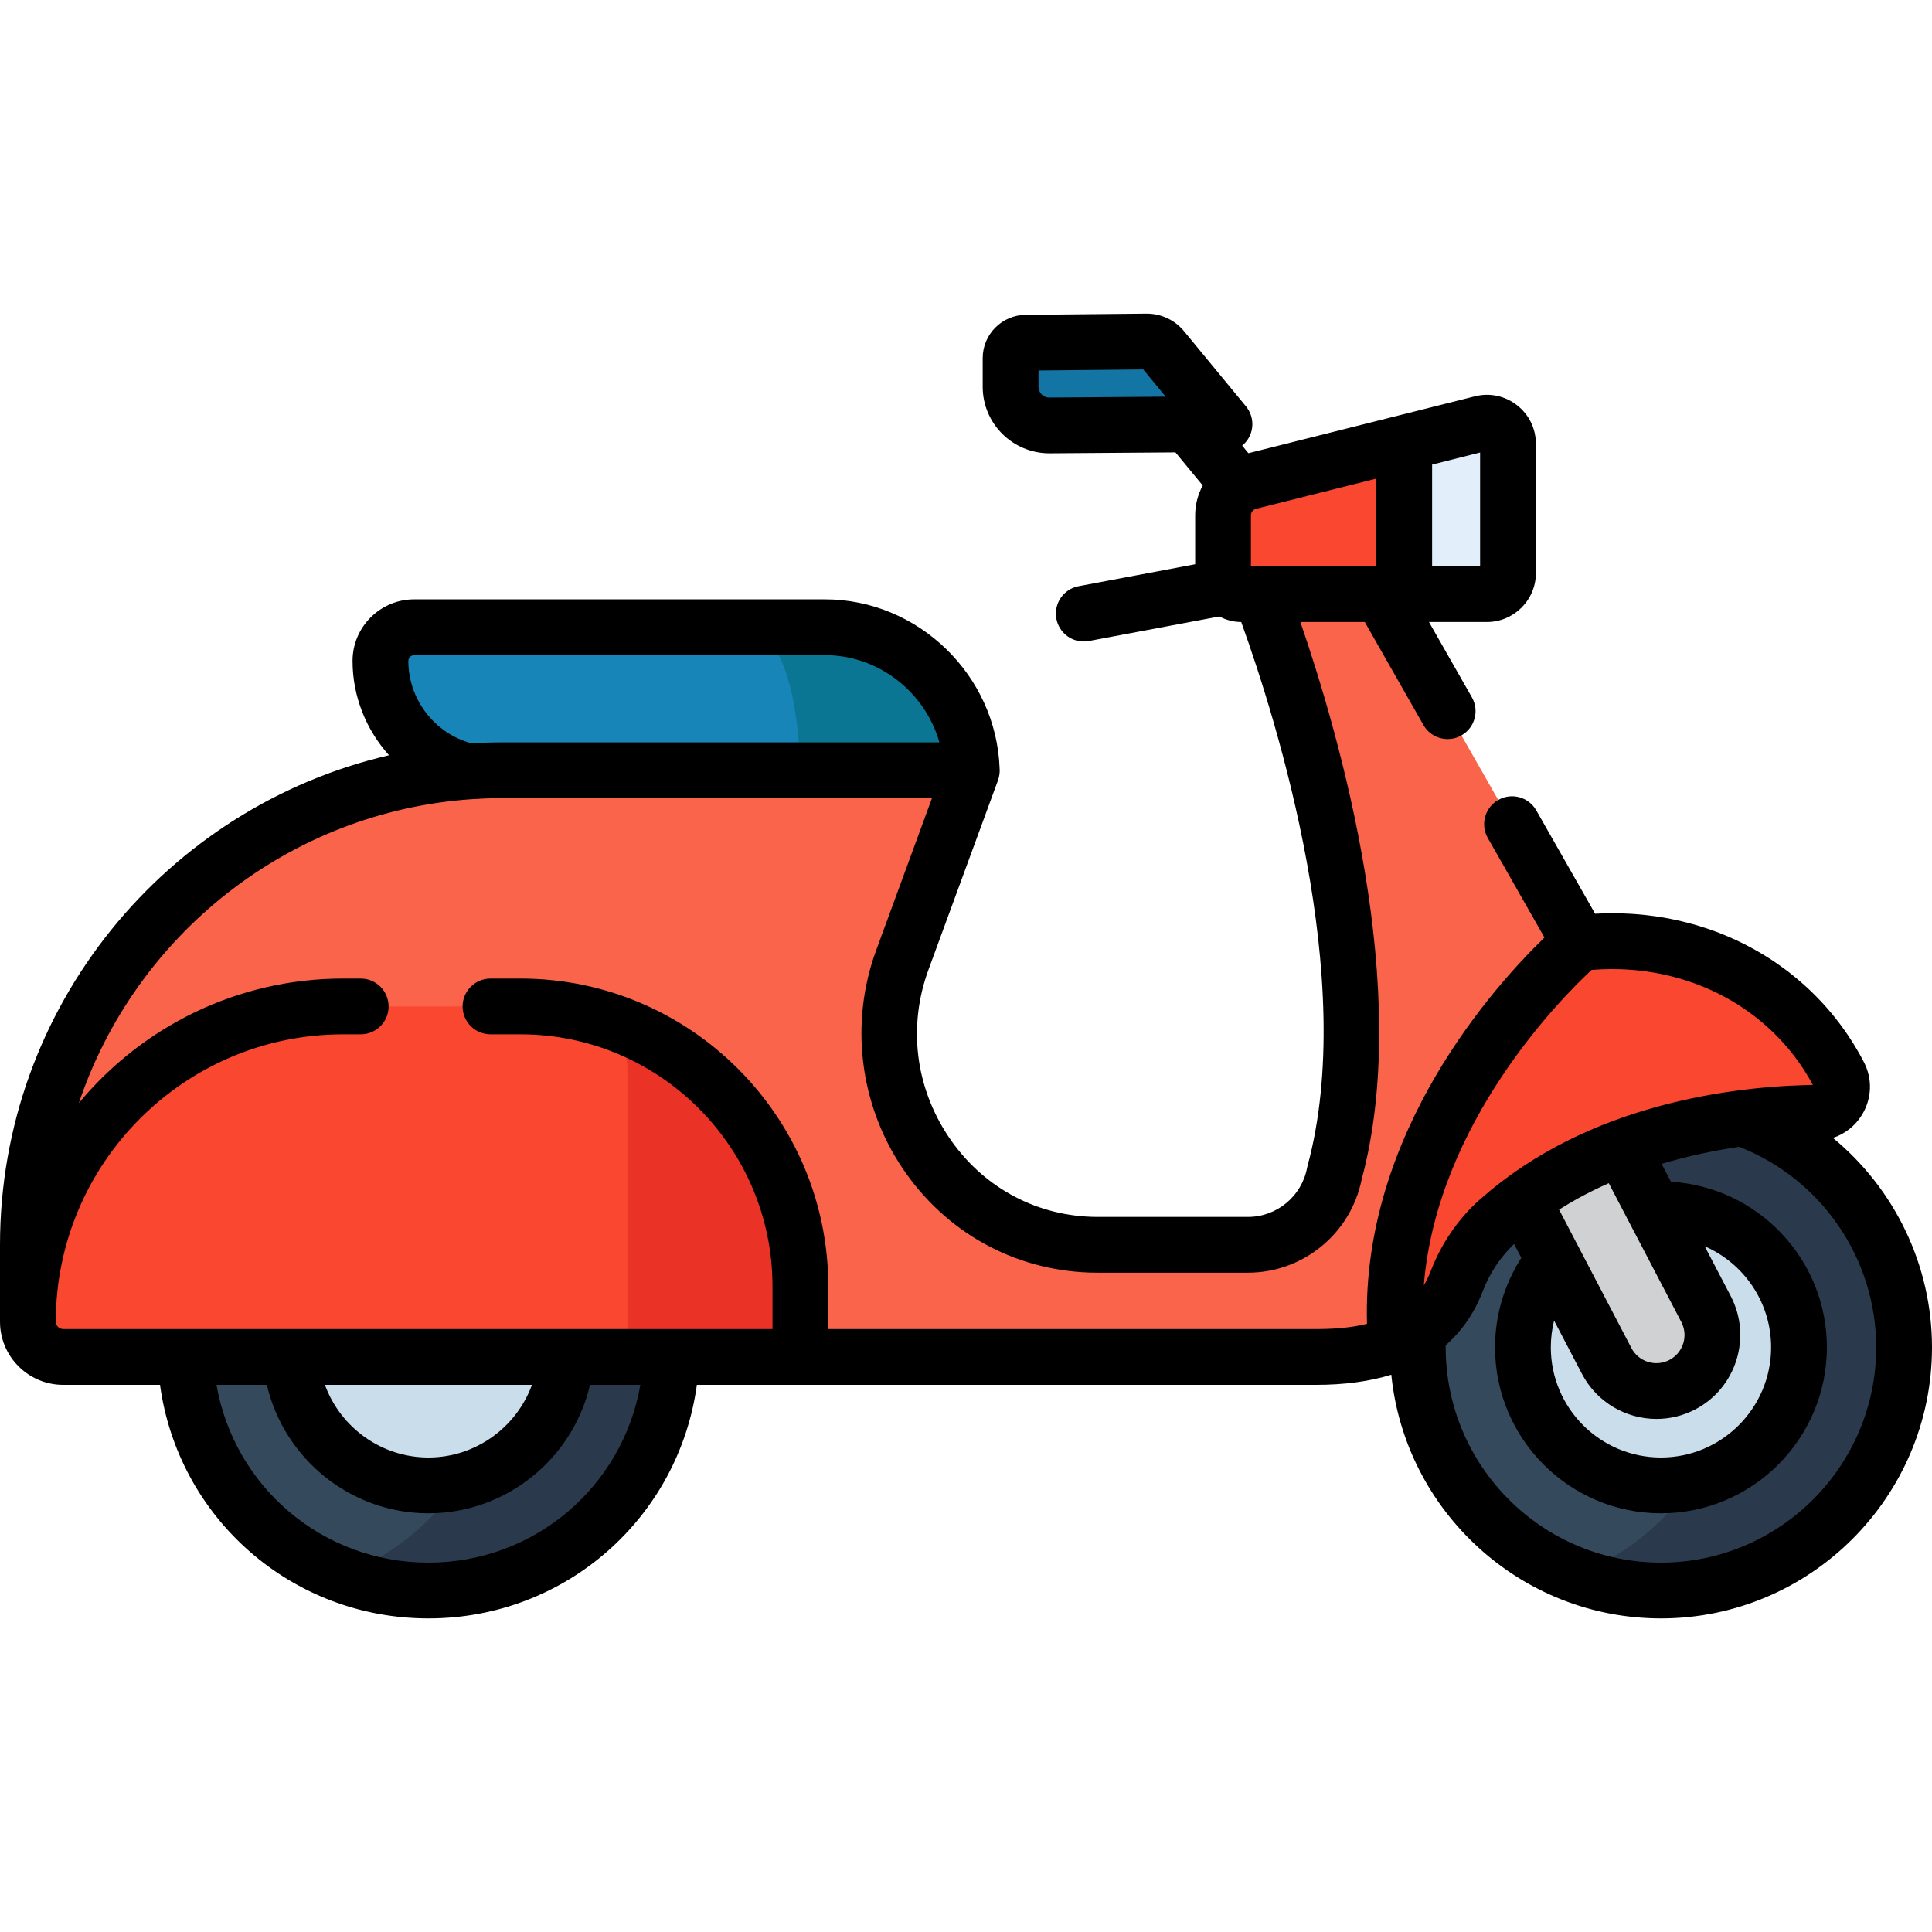 <svg width="50" height="50" viewBox="0 0 50 50" fill="none" xmlns="http://www.w3.org/2000/svg">
<path d="M10.72 16.233H21.349C23.413 16.233 25.093 17.895 25.15 19.946L25.081 20.035H12.774C11.157 20.035 9.846 18.724 9.846 17.107C9.846 16.624 10.237 16.233 10.72 16.233Z" fill="#1785B8"/>
<path d="M21.349 16.233H19.193C20.733 16.233 20.71 20.035 20.71 20.035H25.081L25.15 19.946C25.093 17.896 23.413 16.233 21.349 16.233Z" fill="#0A7693"/>
<path d="M11.088 41.162C14.563 41.162 17.381 38.345 17.381 34.869C17.381 31.394 14.563 28.576 11.088 28.576C7.612 28.576 4.795 31.394 4.795 34.869C4.795 38.345 7.612 41.162 11.088 41.162Z" fill="#35495D"/>
<path d="M11.088 28.576C10.307 28.576 9.56 28.72 8.87 28.98C11.25 29.877 12.944 32.174 12.944 34.869C12.944 37.563 11.25 39.861 8.87 40.758C9.56 41.018 10.307 41.161 11.088 41.161C14.563 41.161 17.381 38.344 17.381 34.869C17.381 31.393 14.563 28.576 11.088 28.576Z" fill="#2A3A4C"/>
<path d="M11.088 38.442C9.118 38.442 7.515 36.839 7.515 34.869C7.515 32.899 9.118 31.296 11.088 31.296C13.058 31.296 14.661 32.899 14.661 34.869C14.661 36.839 13.058 38.442 11.088 38.442Z" fill="#CADDEA"/>
<path d="M42.985 41.162C46.461 41.162 49.278 38.345 49.278 34.869C49.278 31.394 46.461 28.576 42.985 28.576C39.51 28.576 36.692 31.394 36.692 34.869C36.692 38.345 39.51 41.162 42.985 41.162Z" fill="#35495D"/>
<path d="M42.985 28.576C42.206 28.576 41.46 28.719 40.771 28.978C43.154 29.874 44.85 32.173 44.85 34.869C44.85 37.565 43.154 39.864 40.771 40.76C41.46 41.019 42.206 41.161 42.985 41.161C46.461 41.161 49.278 38.344 49.278 34.869C49.278 31.393 46.461 28.576 42.985 28.576Z" fill="#2A3A4C"/>
<path d="M42.985 38.442C41.015 38.442 39.413 36.839 39.413 34.869C39.413 32.899 41.015 31.296 42.985 31.296C44.955 31.296 46.558 32.899 46.558 34.869C46.558 36.839 44.955 38.442 42.985 38.442Z" fill="#CADDEA"/>
<path d="M43.538 35.836C42.828 36.206 41.952 35.932 41.581 35.222L37.596 27.595L40.166 26.252L44.152 33.878C44.523 34.588 44.248 35.465 43.538 35.836Z" fill="#D0D1D2"/>
<path d="M47.597 27.819C46.381 25.473 43.743 24.074 40.883 24.407L34.863 13.835L32.373 14.727C32.373 14.727 36.258 24.028 34.535 30.366C34.328 31.44 33.389 32.216 32.295 32.216H28.418C28.352 32.216 28.287 32.215 28.222 32.212C24.529 32.087 22.078 28.315 23.351 24.846L25.149 19.946C25.152 19.94 25.147 19.934 25.141 19.934H13.004C6.221 19.934 0.722 25.432 0.722 32.216V34.204C0.722 34.709 1.131 35.118 1.636 35.118H22.733H34.063C35.676 35.118 37.123 34.666 37.699 33.159C37.928 32.56 38.29 32.019 38.769 31.592C41.475 29.179 45.232 28.82 47.006 28.797C47.505 28.791 47.826 28.262 47.597 27.819Z" fill="#F9644B"/>
<path d="M13.47 26.047H8.879C4.374 26.047 0.722 29.699 0.722 34.204C0.722 34.709 1.131 35.118 1.636 35.118H20.714V33.29C20.714 29.29 17.471 26.047 13.47 26.047Z" fill="#F94730"/>
<path d="M15.558 26.354C15.969 26.649 16.238 27.131 16.238 27.676V35.118H20.714V33.29C20.714 30.016 18.54 27.25 15.558 26.354Z" fill="#EA3326"/>
<path d="M38.48 15.376H32.128C31.865 15.376 31.652 15.163 31.652 14.901V13.338C31.652 12.927 31.932 12.568 32.331 12.468L38.346 10.957C38.692 10.87 39.027 11.131 39.027 11.488V14.829C39.027 15.131 38.782 15.376 38.48 15.376Z" fill="#F94730"/>
<path d="M38.346 10.957L36.341 11.46V15.376H38.48C38.782 15.376 39.027 15.131 39.027 14.829V11.488C39.027 11.131 38.692 10.87 38.346 10.957Z" fill="#E2EFFA"/>
<path d="M36.129 34.767C36.83 34.472 37.39 33.968 37.699 33.159C37.935 32.544 38.314 31.992 38.809 31.556C41.511 29.176 45.24 28.82 47.005 28.797C47.504 28.791 47.826 28.262 47.596 27.819C46.381 25.472 43.743 24.074 40.883 24.407C40.883 24.407 35.636 28.842 36.129 34.767Z" fill="#F94730"/>
<path d="M26.552 8.87L29.672 8.838C29.832 8.837 29.984 8.908 30.086 9.031L31.689 10.976L27.155 11.01C26.602 11.01 26.154 10.562 26.154 10.01V9.268C26.154 9.048 26.332 8.87 26.552 8.87Z" fill="#1375A3"/>
<path d="M47.436 29.449C47.749 29.346 48.019 29.134 48.195 28.84C48.445 28.424 48.461 27.918 48.238 27.487C48.238 27.487 48.238 27.487 48.238 27.487C48.238 27.487 48.237 27.486 48.237 27.486C48.236 27.483 48.233 27.479 48.231 27.475C48.191 27.398 48.15 27.321 48.107 27.246C48.092 27.22 48.076 27.194 48.061 27.168C48.03 27.115 47.999 27.063 47.967 27.011C47.949 26.981 47.929 26.952 47.91 26.922C47.88 26.876 47.851 26.829 47.82 26.784C47.799 26.753 47.777 26.722 47.756 26.692C47.726 26.649 47.696 26.605 47.665 26.563C47.642 26.532 47.618 26.502 47.595 26.471C47.564 26.43 47.533 26.39 47.502 26.35C47.477 26.319 47.452 26.289 47.427 26.258C47.396 26.22 47.364 26.181 47.331 26.143C47.306 26.113 47.279 26.084 47.253 26.054C47.22 26.017 47.187 25.98 47.154 25.944C47.127 25.915 47.099 25.886 47.071 25.857C47.038 25.822 47.004 25.787 46.969 25.753C46.941 25.724 46.912 25.696 46.883 25.668C46.848 25.634 46.813 25.601 46.778 25.568C46.748 25.541 46.718 25.514 46.688 25.487C46.653 25.455 46.616 25.423 46.58 25.392C46.549 25.365 46.519 25.339 46.487 25.314C46.45 25.283 46.413 25.253 46.375 25.223C46.344 25.198 46.312 25.173 46.281 25.148C46.242 25.119 46.203 25.09 46.164 25.061C46.132 25.037 46.1 25.014 46.067 24.991C46.028 24.962 45.987 24.935 45.947 24.907C45.914 24.885 45.882 24.863 45.849 24.841C45.807 24.814 45.766 24.788 45.724 24.762C45.691 24.741 45.658 24.72 45.624 24.7C45.581 24.674 45.537 24.649 45.493 24.623C45.461 24.605 45.428 24.585 45.395 24.567C45.349 24.541 45.302 24.517 45.255 24.492C45.224 24.476 45.193 24.458 45.161 24.442C45.11 24.416 45.058 24.392 45.006 24.367C44.978 24.353 44.95 24.339 44.922 24.326C44.856 24.296 44.789 24.267 44.723 24.238C44.708 24.232 44.693 24.225 44.678 24.219C44.595 24.184 44.512 24.151 44.428 24.119C44.41 24.112 44.391 24.106 44.373 24.099C44.307 24.076 44.242 24.052 44.176 24.029C44.146 24.02 44.115 24.011 44.085 24.001C44.03 23.983 43.974 23.965 43.919 23.948C43.885 23.938 43.85 23.929 43.816 23.92C43.764 23.905 43.711 23.89 43.658 23.877C43.622 23.867 43.585 23.859 43.549 23.85C43.497 23.838 43.446 23.825 43.394 23.814C43.356 23.805 43.318 23.798 43.28 23.79C43.229 23.78 43.178 23.77 43.126 23.76C43.087 23.753 43.048 23.747 43.009 23.74C42.958 23.732 42.907 23.724 42.856 23.716C42.816 23.71 42.776 23.705 42.736 23.7C42.685 23.693 42.634 23.687 42.582 23.681C42.542 23.677 42.501 23.673 42.461 23.669C42.409 23.665 42.358 23.66 42.306 23.656C42.265 23.654 42.224 23.651 42.183 23.648C42.131 23.645 42.079 23.643 42.027 23.641C41.986 23.64 41.944 23.638 41.902 23.637C41.85 23.636 41.799 23.636 41.747 23.636C41.705 23.636 41.662 23.636 41.62 23.637C41.568 23.637 41.516 23.639 41.464 23.64C41.421 23.642 41.379 23.643 41.336 23.645C41.318 23.646 41.3 23.646 41.282 23.648L39.759 20.973C39.562 20.626 39.121 20.505 38.774 20.703C38.428 20.9 38.307 21.341 38.504 21.687L39.971 24.264C38.706 25.485 35.238 29.297 35.378 34.261C34.931 34.371 34.467 34.396 34.063 34.396H21.436V33.29C21.436 28.898 17.862 25.325 13.47 25.325H12.694C12.296 25.325 11.972 25.648 11.972 26.047C11.972 26.445 12.296 26.768 12.694 26.768H13.47C17.066 26.768 19.992 29.694 19.992 33.29V34.396H1.636C1.571 34.396 1.514 34.363 1.479 34.314C1.479 34.313 1.477 34.312 1.477 34.311C1.475 34.309 1.474 34.306 1.473 34.304C1.455 34.274 1.444 34.24 1.444 34.204C1.444 30.104 4.779 26.768 8.879 26.768H9.335C9.734 26.768 10.057 26.445 10.057 26.047C10.057 25.648 9.734 25.325 9.335 25.325H8.879C6.131 25.325 3.671 26.58 2.041 28.547C3.497 24.208 7.461 21.01 12.202 20.683C12.324 20.675 12.446 20.669 12.566 20.664C12.586 20.664 12.606 20.663 12.626 20.662C12.754 20.658 12.88 20.655 13.004 20.655H24.12L22.674 24.597C21.986 26.47 22.243 28.579 23.36 30.238C24.469 31.885 26.232 32.867 28.197 32.934C28.27 32.936 28.344 32.937 28.418 32.937H32.295C33.723 32.937 34.956 31.927 35.238 30.53C36.56 25.623 34.682 19.078 33.654 16.098H35.321L36.838 18.762C36.971 18.996 37.215 19.127 37.466 19.127C37.587 19.127 37.71 19.096 37.822 19.032C38.169 18.835 38.29 18.394 38.093 18.048L36.982 16.098H38.479C39.179 16.098 39.749 15.529 39.749 14.829V11.488C39.749 11.094 39.571 10.729 39.26 10.487C38.95 10.245 38.552 10.16 38.17 10.257L32.309 11.729L32.148 11.533C32.13 11.547 32.112 11.56 32.094 11.573C32.2 11.501 32.287 11.402 32.343 11.282C32.461 11.03 32.423 10.732 32.246 10.518L30.643 8.572C30.404 8.282 30.053 8.117 29.678 8.117C29.674 8.117 29.669 8.117 29.665 8.117L26.548 8.148C25.932 8.151 25.432 8.652 25.432 9.268V10.01C25.432 10.96 26.205 11.732 27.16 11.732L30.421 11.708L31.127 12.565C31.001 12.796 30.931 13.06 30.931 13.338V14.603L27.914 15.171C27.523 15.244 27.265 15.622 27.339 16.014C27.404 16.36 27.707 16.602 28.047 16.602C28.091 16.602 28.137 16.598 28.182 16.589L31.559 15.954C31.727 16.045 31.919 16.097 32.123 16.098C33.049 18.669 35.145 25.371 33.838 30.177C33.834 30.194 33.83 30.212 33.826 30.23C33.685 30.962 33.041 31.494 32.295 31.494H28.418C28.361 31.494 28.304 31.493 28.247 31.491C26.749 31.44 25.405 30.69 24.558 29.432C23.686 28.137 23.493 26.556 24.029 25.095L25.826 20.2C25.836 20.173 25.844 20.146 25.851 20.118C25.853 20.109 25.854 20.1 25.856 20.091C25.86 20.072 25.863 20.054 25.866 20.036C25.867 20.025 25.868 20.014 25.869 20.003C25.87 19.986 25.871 19.969 25.872 19.952C25.872 19.941 25.871 19.929 25.871 19.918C25.87 19.908 25.871 19.898 25.87 19.888C25.784 17.471 23.764 15.511 21.349 15.511H10.72C9.84 15.511 9.124 16.227 9.124 17.106C9.124 18.028 9.479 18.891 10.068 19.546C4.307 20.881 0 26.055 0 32.216V34.204C0 34.261 0.003 34.316 0.008 34.371C0.092 35.195 0.79 35.84 1.636 35.84H4.141C4.612 39.28 7.54 41.884 11.088 41.884C14.636 41.884 17.563 39.28 18.035 35.84H34.063C34.797 35.84 35.444 35.751 36.007 35.578C36.363 39.114 39.357 41.884 42.986 41.884C46.853 41.884 50 38.737 50 34.869C50 32.733 49.025 30.758 47.436 29.449ZM37.063 12.024L38.305 11.711V14.655H37.063V12.024ZM27.154 10.289C27.001 10.289 26.876 10.164 26.876 10.01V9.589L29.587 9.561L30.168 10.266L27.154 10.289ZM32.374 13.338C32.374 13.258 32.429 13.188 32.507 13.168L35.619 12.386V14.655H32.374V13.338ZM10.72 16.955H21.349C22.742 16.955 23.943 17.915 24.312 19.212H13.004C12.876 19.212 12.748 19.214 12.62 19.218C12.603 19.218 12.586 19.219 12.569 19.22C12.453 19.224 12.337 19.229 12.221 19.236C12.214 19.236 12.208 19.237 12.201 19.237C11.249 18.981 10.568 18.101 10.568 17.107C10.568 17.023 10.636 16.955 10.72 16.955ZM13.767 35.84C13.367 36.939 12.309 37.72 11.088 37.72C9.867 37.72 8.809 36.939 8.409 35.84H13.767ZM11.088 40.44C8.34 40.44 6.061 38.472 5.603 35.84H6.906C7.35 37.75 9.071 39.164 11.088 39.164C13.104 39.164 14.825 37.75 15.269 35.84H16.572C16.115 38.472 13.836 40.44 11.088 40.44ZM36.954 33.066C36.947 33.081 36.939 33.097 36.931 33.112C36.908 33.159 36.883 33.205 36.856 33.25C36.854 33.255 36.851 33.259 36.848 33.264C37.191 29.047 40.429 25.808 41.19 25.102C41.192 25.102 41.194 25.101 41.196 25.101C41.216 25.1 41.235 25.099 41.254 25.097C41.313 25.093 41.371 25.089 41.43 25.086C41.442 25.086 41.453 25.086 41.465 25.085C41.531 25.083 41.597 25.081 41.662 25.08C41.67 25.08 41.677 25.08 41.685 25.08C41.754 25.079 41.823 25.08 41.892 25.082C41.898 25.082 41.904 25.082 41.91 25.082C41.98 25.084 42.05 25.087 42.12 25.091C42.125 25.092 42.13 25.092 42.135 25.093C42.206 25.097 42.276 25.103 42.346 25.109C42.351 25.11 42.356 25.11 42.361 25.111C42.43 25.118 42.5 25.126 42.569 25.135C42.575 25.136 42.58 25.137 42.585 25.137C42.654 25.147 42.722 25.157 42.79 25.169C42.796 25.169 42.802 25.171 42.808 25.172C42.875 25.183 42.941 25.196 43.008 25.209C43.014 25.211 43.021 25.212 43.028 25.214C43.093 25.228 43.158 25.242 43.222 25.258C43.23 25.26 43.238 25.262 43.246 25.264C43.309 25.279 43.372 25.296 43.434 25.314C43.443 25.316 43.452 25.319 43.461 25.321C43.521 25.339 43.582 25.357 43.642 25.377C43.652 25.38 43.662 25.383 43.672 25.387C43.73 25.406 43.789 25.426 43.847 25.447C43.858 25.451 43.869 25.455 43.88 25.459C43.936 25.48 43.992 25.501 44.048 25.524C44.06 25.529 44.072 25.534 44.084 25.539C44.138 25.561 44.191 25.584 44.245 25.608C44.258 25.614 44.272 25.62 44.285 25.626C44.336 25.649 44.387 25.674 44.438 25.698C44.452 25.705 44.467 25.712 44.481 25.72C44.53 25.744 44.579 25.77 44.627 25.796C44.642 25.804 44.658 25.812 44.673 25.821C44.72 25.846 44.766 25.873 44.812 25.899C44.828 25.909 44.844 25.919 44.861 25.928C44.905 25.955 44.949 25.982 44.993 26.01C45.01 26.021 45.026 26.031 45.043 26.042C45.085 26.07 45.127 26.098 45.168 26.127C45.186 26.139 45.203 26.151 45.221 26.163C45.261 26.191 45.3 26.22 45.34 26.25C45.358 26.263 45.376 26.276 45.394 26.29C45.432 26.319 45.469 26.349 45.506 26.379C45.525 26.393 45.543 26.408 45.561 26.423C45.597 26.453 45.632 26.483 45.667 26.514C45.686 26.53 45.705 26.546 45.724 26.563C45.758 26.593 45.791 26.624 45.824 26.655C45.843 26.673 45.862 26.69 45.88 26.708C45.913 26.739 45.944 26.771 45.975 26.803C45.994 26.822 46.013 26.84 46.031 26.86C46.062 26.891 46.091 26.924 46.121 26.956C46.14 26.977 46.158 26.996 46.176 27.017C46.205 27.049 46.233 27.083 46.262 27.116C46.28 27.137 46.298 27.158 46.316 27.18C46.343 27.213 46.37 27.248 46.397 27.282C46.414 27.304 46.432 27.326 46.449 27.348C46.475 27.383 46.501 27.419 46.527 27.455C46.543 27.477 46.56 27.499 46.576 27.522C46.602 27.559 46.627 27.598 46.652 27.635C46.666 27.657 46.682 27.679 46.696 27.702C46.723 27.744 46.748 27.786 46.774 27.829C46.786 27.848 46.798 27.867 46.81 27.887C46.847 27.949 46.882 28.013 46.917 28.077C46.853 28.078 46.788 28.08 46.721 28.082C45.648 28.113 44.171 28.258 42.621 28.718C42.62 28.718 42.619 28.718 42.618 28.718C42.525 28.746 42.432 28.775 42.338 28.805C42.334 28.806 42.33 28.807 42.325 28.809C42.236 28.837 42.146 28.868 42.055 28.899C42.047 28.902 42.039 28.904 42.031 28.907C41.944 28.937 41.856 28.969 41.769 29.001C41.758 29.005 41.747 29.009 41.736 29.013C41.653 29.044 41.57 29.077 41.486 29.11C41.471 29.116 41.456 29.122 41.441 29.128C41.36 29.16 41.28 29.194 41.2 29.229C41.182 29.236 41.164 29.244 41.145 29.252C41.069 29.285 40.992 29.32 40.915 29.355C40.894 29.365 40.872 29.374 40.851 29.384C40.777 29.418 40.704 29.454 40.631 29.49C40.606 29.502 40.582 29.514 40.557 29.526C40.487 29.561 40.417 29.598 40.347 29.635C40.32 29.649 40.293 29.663 40.266 29.677C40.199 29.713 40.132 29.751 40.066 29.789C40.036 29.805 40.006 29.822 39.976 29.839C39.912 29.875 39.849 29.914 39.786 29.952C39.754 29.972 39.721 29.99 39.689 30.01C39.628 30.048 39.568 30.087 39.508 30.127C39.474 30.148 39.44 30.17 39.406 30.192C39.348 30.231 39.29 30.271 39.232 30.311C39.197 30.336 39.161 30.36 39.126 30.385C39.07 30.425 39.016 30.466 38.961 30.507C38.924 30.534 38.887 30.561 38.85 30.589C38.797 30.63 38.745 30.672 38.692 30.714C38.655 30.744 38.617 30.773 38.579 30.804C38.528 30.846 38.478 30.89 38.428 30.933C38.396 30.96 38.363 30.986 38.332 31.015C38.327 31.018 38.323 31.023 38.319 31.026C38.309 31.035 38.298 31.044 38.288 31.053C37.736 31.546 37.299 32.185 37.025 32.901C37.003 32.958 36.979 33.012 36.954 33.066ZM44.792 33.544L44.117 32.253C45.127 32.692 45.836 33.699 45.836 34.869C45.836 36.441 44.557 37.72 42.985 37.72C41.413 37.72 40.135 36.441 40.135 34.869C40.135 34.632 40.164 34.4 40.22 34.177L40.941 35.556C41.329 36.298 42.087 36.722 42.87 36.722C43.209 36.722 43.552 36.643 43.873 36.476C44.934 35.921 45.346 34.606 44.792 33.544ZM43.562 34.768C43.503 34.954 43.376 35.106 43.204 35.196C42.848 35.382 42.407 35.244 42.221 34.888L40.858 32.28C40.856 32.277 40.855 32.275 40.854 32.273L40.349 31.305C40.381 31.285 40.413 31.265 40.446 31.245C40.488 31.219 40.53 31.193 40.573 31.167C40.637 31.129 40.701 31.092 40.766 31.056C40.786 31.044 40.808 31.032 40.828 31.02C41.094 30.874 41.364 30.741 41.635 30.621L43.512 34.213C43.602 34.385 43.62 34.583 43.562 34.768ZM42.985 40.44C39.914 40.44 37.414 37.941 37.414 34.869C37.414 34.852 37.415 34.833 37.415 34.815C37.568 34.681 37.708 34.534 37.834 34.374C37.841 34.365 37.848 34.355 37.855 34.346C37.905 34.282 37.953 34.215 37.998 34.147C38.022 34.111 38.046 34.075 38.068 34.038C38.087 34.006 38.107 33.975 38.125 33.943C38.164 33.874 38.201 33.804 38.236 33.732C38.246 33.713 38.255 33.693 38.264 33.673C38.303 33.59 38.34 33.505 38.373 33.417C38.551 32.953 38.83 32.534 39.184 32.194L39.372 32.553C38.93 33.242 38.691 34.048 38.691 34.869C38.691 37.237 40.617 39.164 42.985 39.164C45.353 39.164 47.28 37.237 47.28 34.869C47.28 32.588 45.492 30.718 43.244 30.583L43.002 30.12C43.708 29.909 44.393 29.771 45.012 29.68C47.139 30.511 48.556 32.574 48.556 34.869C48.556 37.941 46.057 40.44 42.985 40.44Z" fill="black"/>
</svg>
